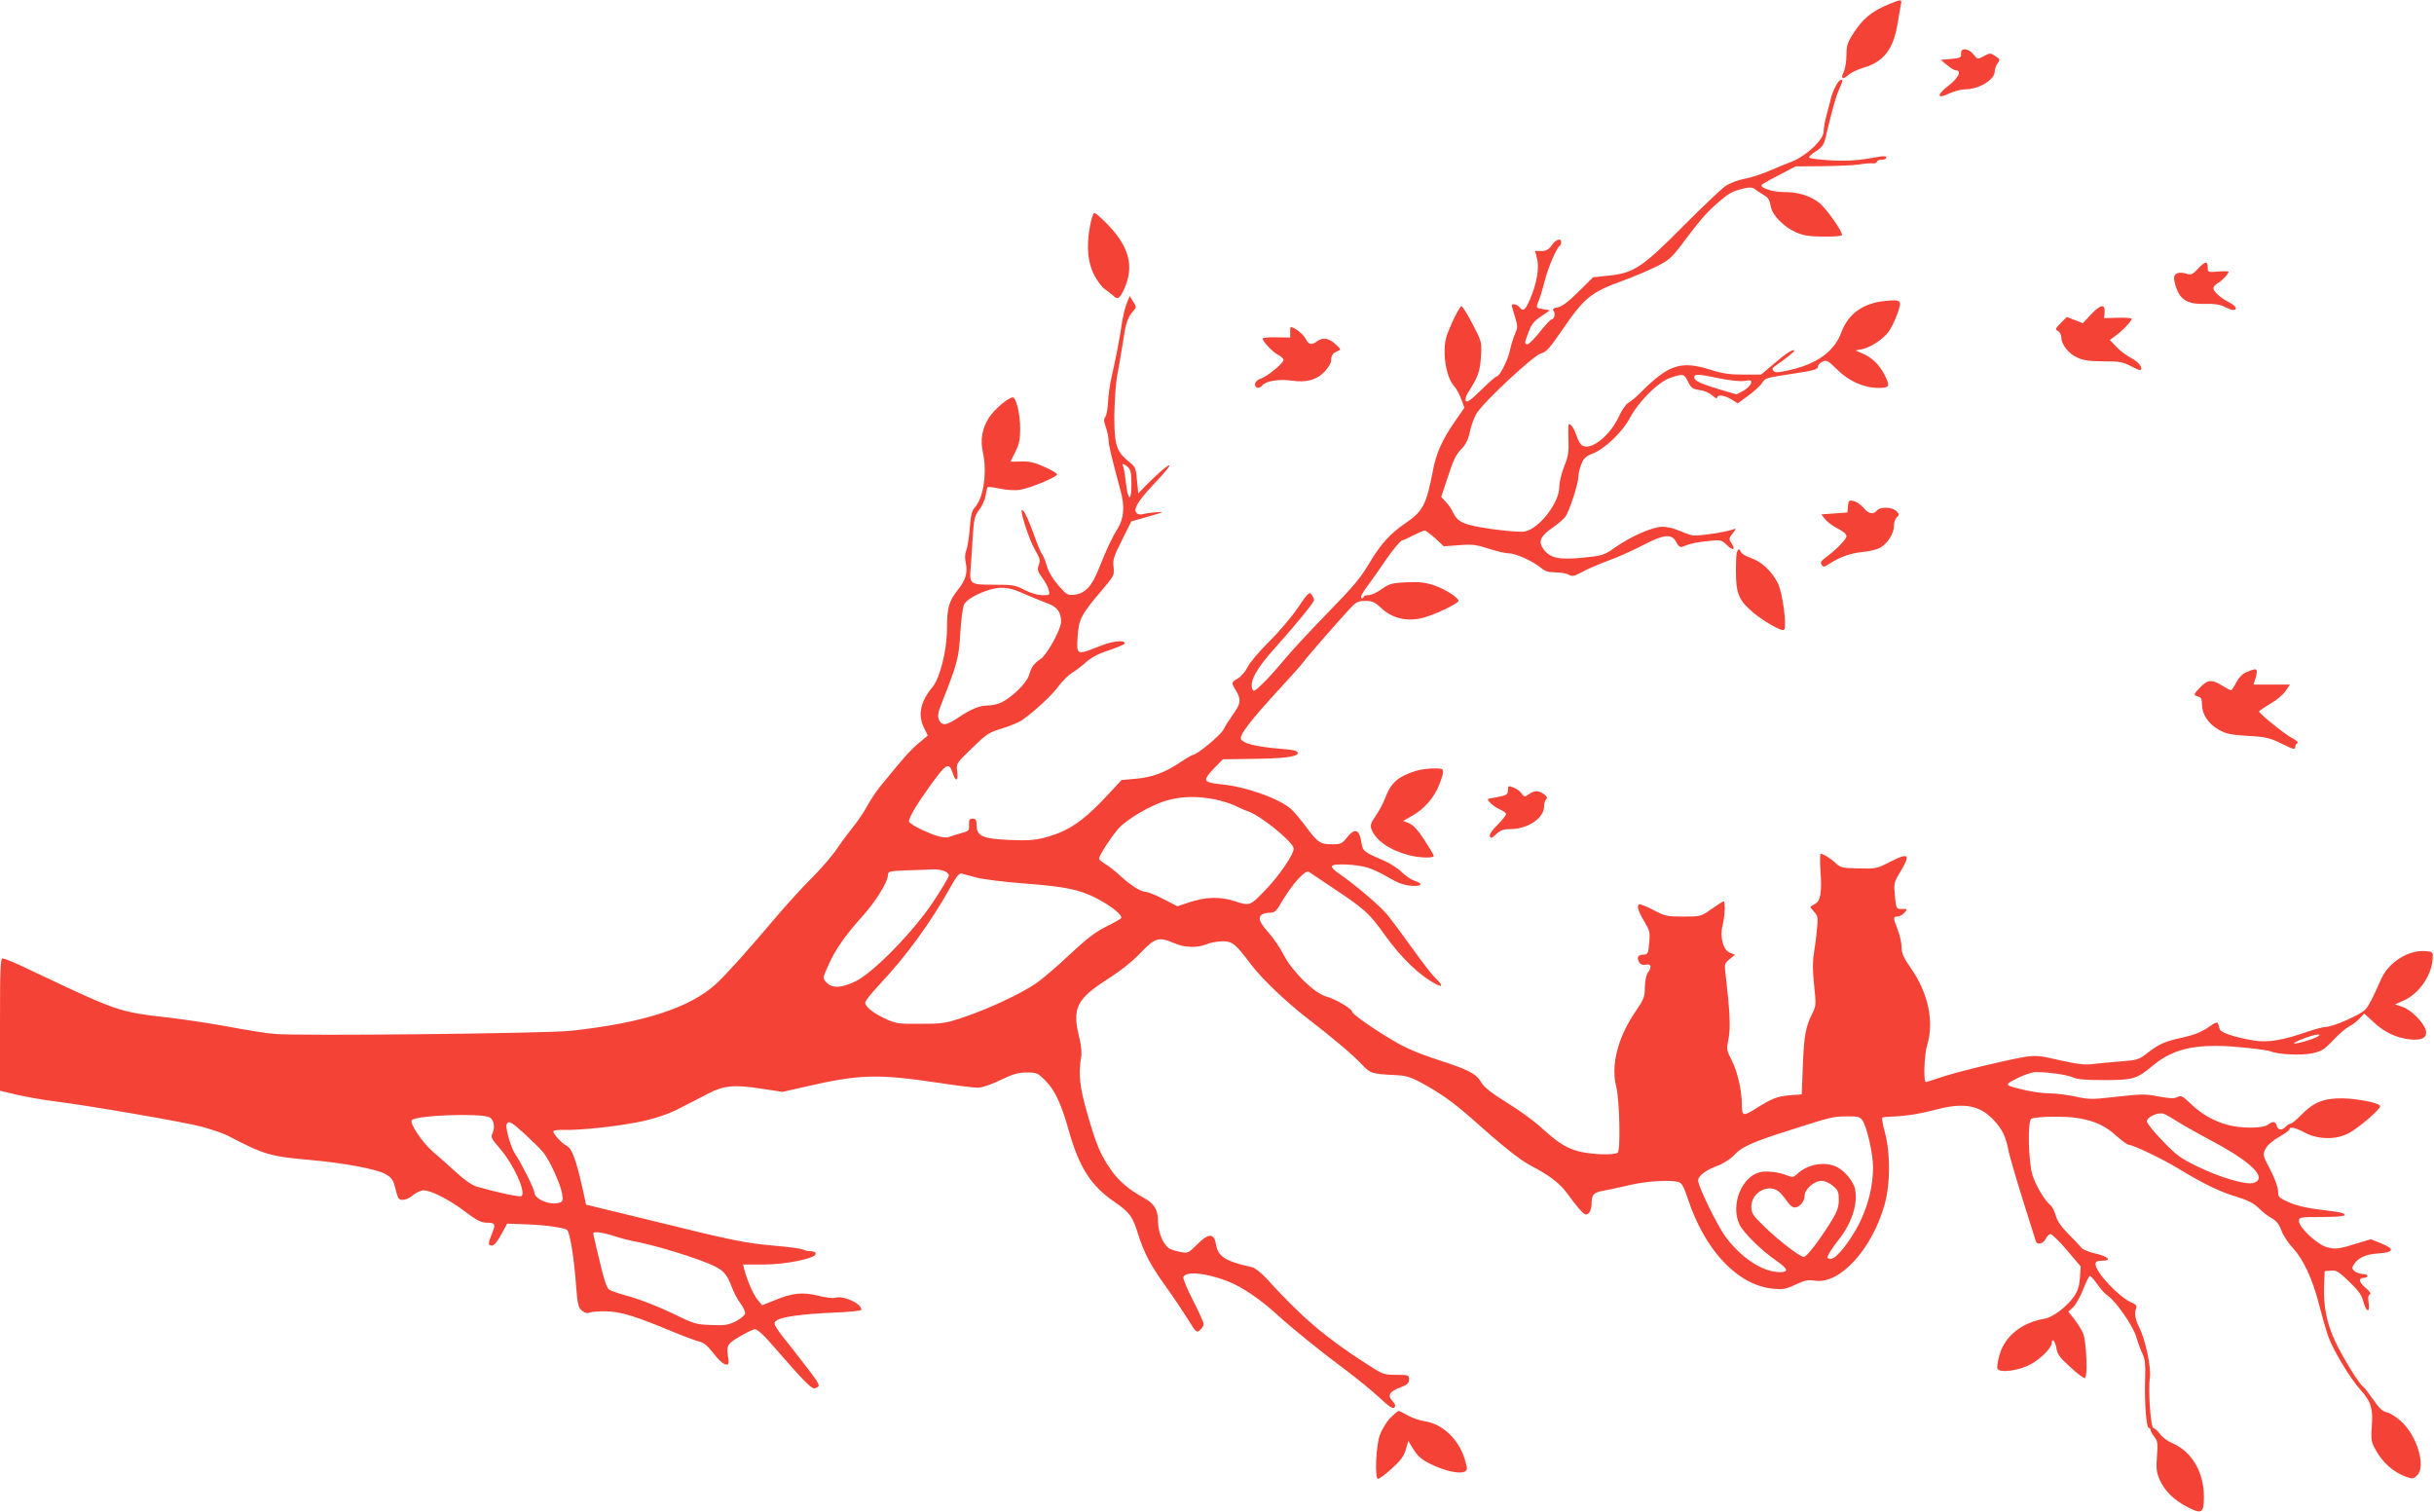 <?xml version="1.0" standalone="no"?>
<!DOCTYPE svg PUBLIC "-//W3C//DTD SVG 20010904//EN"
 "http://www.w3.org/TR/2001/REC-SVG-20010904/DTD/svg10.dtd">
<svg version="1.0" xmlns="http://www.w3.org/2000/svg"
 width="1280pt" height="795pt" viewBox="0 0 1280 795"
 preserveAspectRatio="xMidYMid meet">
<g transform="translate(0,795) scale(0.1,-0.1)"
fill="#f44336" stroke="none">
<path d="M9938 7930 c-97 -40 -142 -77 -197 -164 -26 -41 -31 -60 -31 -108 0
-33 -7 -72 -15 -88 -18 -35 -3 -41 29 -11 12 10 46 26 76 35 105 30 157 97
179 231 6 39 14 82 17 98 7 32 4 32 -58 7z"/>
<path d="M10313 7668 c2 -21 -3 -23 -53 -28 l-54 -5 33 -27 c18 -16 39 -28 47
-28 33 0 12 -42 -41 -82 -63 -49 -59 -71 7 -39 25 11 60 21 80 21 74 0 158 50
158 95 0 11 7 30 15 42 14 19 13 22 -12 38 -25 17 -28 17 -60 0 -33 -18 -33
-18 -54 8 -27 35 -70 37 -66 5z"/>
<path d="M9654 7498 c-10 -18 -21 -46 -25 -63 -4 -16 -14 -56 -23 -88 -9 -32
-16 -72 -16 -89 0 -43 -92 -129 -170 -159 -30 -11 -84 -34 -120 -49 -36 -16
-92 -34 -125 -40 -33 -6 -78 -23 -99 -37 -21 -14 -123 -110 -225 -213 -215
-217 -260 -247 -397 -260 l-76 -8 -77 -76 c-52 -52 -86 -78 -109 -82 -24 -5
-30 -10 -22 -19 11 -13 4 -45 -11 -45 -5 0 -32 -29 -61 -65 -28 -36 -58 -65
-65 -65 -17 0 -17 5 6 65 14 39 29 57 65 81 l47 32 -35 6 c-42 8 -40 5 -21 53
8 21 21 66 30 101 16 65 61 168 76 178 5 3 9 12 9 20 0 24 -28 16 -50 -16 -16
-23 -29 -30 -54 -30 l-33 0 10 -40 c13 -48 -2 -135 -38 -216 -25 -57 -35 -64
-55 -39 -12 15 -40 21 -40 8 0 -3 8 -30 17 -59 15 -50 15 -56 0 -91 -9 -21
-22 -60 -27 -88 -12 -52 -54 -135 -70 -135 -5 0 -41 -32 -81 -71 -53 -52 -74
-67 -80 -58 -5 9 -1 26 11 44 54 84 63 111 68 189 5 78 4 79 -44 172 -27 52
-53 94 -59 94 -5 0 -28 -40 -49 -87 -34 -76 -39 -97 -39 -158 1 -75 22 -147
53 -180 11 -11 26 -41 35 -65 l16 -44 -49 -71 c-67 -96 -100 -169 -117 -262
-34 -178 -53 -213 -145 -275 -79 -54 -130 -110 -188 -208 -45 -77 -87 -127
-222 -265 -91 -93 -193 -204 -227 -245 -34 -41 -83 -97 -111 -123 -41 -41 -50
-46 -56 -31 -16 41 22 109 121 219 113 126 203 237 203 249 0 7 -6 20 -13 30
-11 15 -19 8 -72 -70 -32 -48 -100 -128 -151 -178 -50 -50 -102 -110 -113
-134 -12 -24 -35 -51 -52 -60 -34 -20 -35 -22 -9 -64 28 -46 25 -69 -15 -124
-19 -27 -43 -64 -52 -82 -15 -29 -139 -132 -160 -132 -4 0 -32 -16 -62 -36
-83 -56 -148 -81 -235 -89 l-78 -7 -52 -56 c-145 -159 -224 -214 -357 -248
-50 -13 -90 -15 -184 -11 -140 7 -169 20 -169 78 -1 27 -5 34 -21 34 -16 0
-20 -6 -19 -32 2 -30 -1 -34 -40 -44 -22 -6 -51 -15 -64 -20 -15 -6 -38 -3
-70 7 -66 23 -142 62 -142 75 0 20 41 89 107 181 89 124 103 133 123 73 16
-49 31 -44 24 8 -6 42 -6 42 78 123 76 74 89 83 158 103 41 13 88 32 105 44
62 43 160 133 192 179 19 26 51 57 71 70 20 12 55 38 76 58 26 23 66 44 120
61 45 15 81 31 81 35 0 21 -66 13 -137 -16 -117 -46 -117 -46 -111 53 7 93 17
113 131 247 61 72 63 77 58 118 -5 37 1 56 44 141 l49 99 53 15 c129 37 129
37 73 33 -27 -3 -57 -7 -65 -10 -8 -3 -21 -2 -29 3 -26 17 -1 62 84 152 47 49
85 94 85 100 0 12 -60 -39 -125 -105 l-39 -41 -7 69 c-5 65 -8 71 -43 99 -65
52 -76 87 -76 239 1 73 7 169 15 213 9 44 22 125 31 179 15 102 24 126 54 161
17 19 17 21 -1 49 l-18 29 -16 -39 c-9 -21 -20 -70 -26 -109 -10 -72 -29 -169
-55 -285 -8 -36 -16 -93 -17 -126 -2 -34 -8 -68 -14 -76 -9 -11 -9 -23 2 -53
8 -22 14 -53 15 -70 0 -27 13 -79 65 -274 20 -77 15 -138 -17 -190 -29 -45
-61 -114 -100 -213 -36 -90 -70 -128 -125 -135 -38 -5 -42 -3 -87 48 -30 35
-52 72 -62 106 -8 29 -19 55 -24 58 -4 3 -25 52 -45 110 -21 57 -44 110 -52
117 -12 10 -13 7 -8 -18 14 -61 47 -151 72 -193 22 -37 24 -49 16 -72 -9 -24
-7 -33 17 -66 16 -21 32 -51 35 -66 7 -26 6 -27 -33 -27 -24 0 -61 11 -93 27
-49 26 -63 28 -162 28 -128 0 -130 2 -122 95 3 36 8 110 11 165 6 88 10 103
34 135 15 19 30 52 33 74 4 21 8 41 11 44 3 3 33 -1 66 -8 34 -7 78 -10 102
-6 54 8 198 68 197 81 0 6 -30 24 -67 40 -51 23 -80 30 -123 28 l-55 -1 25 51
c21 41 26 67 26 122 0 77 -21 165 -39 165 -23 0 -95 -61 -125 -106 -36 -56
-47 -115 -32 -184 23 -105 3 -238 -42 -288 -17 -18 -22 -41 -27 -110 -4 -48
-12 -100 -18 -115 -8 -19 -9 -41 -3 -68 11 -51 -1 -90 -44 -144 -45 -56 -55
-94 -55 -202 0 -112 -37 -259 -76 -306 -64 -76 -79 -148 -44 -216 l19 -39 -50
-42 c-44 -37 -77 -75 -202 -228 -21 -26 -51 -72 -68 -103 -16 -30 -48 -77 -70
-104 -22 -27 -61 -79 -86 -116 -25 -38 -83 -105 -129 -151 -47 -46 -128 -135
-182 -198 -158 -187 -270 -312 -325 -363 -138 -127 -385 -207 -767 -248 -134
-14 -1447 -28 -1560 -16 -47 4 -154 22 -239 38 -85 16 -236 39 -335 50 -211
23 -261 39 -506 153 -91 43 -203 95 -248 117 -46 21 -90 39 -98 39 -12 0 -14
-56 -14 -348 l0 -348 93 -22 c50 -11 132 -26 182 -32 180 -22 692 -110 785
-135 52 -14 113 -35 135 -46 196 -102 223 -110 435 -129 180 -16 348 -48 395
-73 33 -19 42 -30 52 -69 6 -26 14 -52 18 -58 11 -18 46 -11 77 15 16 14 42
25 56 25 40 0 137 -50 221 -114 60 -45 82 -56 113 -56 43 0 46 -8 23 -63 -19
-47 -19 -57 3 -57 10 0 29 22 48 58 l31 57 89 -3 c113 -4 214 -18 227 -31 14
-14 36 -147 46 -286 8 -106 12 -121 32 -138 14 -11 28 -15 38 -10 9 4 48 8 86
7 77 -1 153 -24 345 -104 63 -26 130 -51 147 -55 24 -5 44 -22 76 -63 47 -62
85 -78 78 -32 -12 75 -10 80 58 121 36 21 72 39 82 39 10 0 42 -28 71 -61 204
-234 229 -259 249 -248 19 10 19 11 2 40 -10 16 -60 82 -111 147 -116 145
-120 152 -98 168 27 19 135 34 297 41 82 3 149 10 149 15 0 34 -96 77 -140 63
-11 -3 -49 1 -86 11 -82 20 -137 15 -228 -23 l-68 -27 -24 29 c-23 28 -56 104
-70 160 l-6 25 106 0 c118 0 276 32 276 57 0 7 -11 13 -26 13 -14 0 -33 4 -42
9 -10 5 -76 14 -149 20 -155 14 -213 25 -654 134 l-337 82 -16 75 c-38 168
-58 220 -87 235 -27 15 -69 60 -69 76 0 5 24 8 53 7 89 -3 307 21 422 47 73
17 136 39 190 67 44 22 110 57 147 76 85 44 139 49 281 27 l112 -17 115 26
c290 67 382 70 710 21 91 -14 182 -25 202 -25 22 0 69 16 119 40 66 32 94 40
139 40 53 0 58 -3 97 -42 51 -52 84 -122 123 -262 55 -194 116 -291 240 -376
81 -56 96 -76 125 -170 32 -101 66 -165 149 -280 34 -47 83 -120 110 -163 46
-75 49 -78 67 -61 10 9 19 23 19 31 0 8 -25 64 -56 124 -31 60 -54 116 -51
123 13 32 113 23 229 -20 76 -29 173 -94 268 -181 77 -70 225 -190 365 -294
55 -41 130 -103 168 -138 51 -48 71 -61 79 -53 9 9 6 17 -9 34 -28 30 -17 50
42 72 36 14 45 22 45 42 0 23 -3 24 -68 24 -66 0 -70 2 -161 61 -214 138 -339
245 -522 447 -27 29 -59 54 -75 58 -143 32 -179 56 -190 123 -9 58 -41 56
-100 -5 -42 -42 -48 -45 -80 -39 -20 3 -47 11 -60 17 -33 15 -64 84 -64 142 0
63 -19 96 -72 125 -81 45 -135 90 -176 150 -54 77 -76 128 -123 291 -40 137
-49 210 -34 297 5 27 1 64 -9 106 -39 155 -15 203 149 308 70 45 134 96 175
140 75 78 94 84 175 49 55 -24 122 -26 172 -5 19 8 57 15 82 15 52 0 68 -13
150 -122 55 -73 182 -195 296 -283 133 -102 245 -197 288 -244 44 -46 50 -48
162 -54 70 -3 89 -9 149 -41 102 -55 170 -104 270 -192 162 -145 251 -215 306
-244 97 -50 154 -94 190 -144 19 -27 49 -65 66 -85 28 -30 34 -33 48 -22 9 8
16 29 16 50 0 50 10 60 66 70 27 5 90 18 139 30 87 20 207 27 252 15 17 -5 28
-24 49 -88 90 -273 263 -455 447 -473 55 -5 70 -2 121 22 47 22 65 26 103 20
129 -19 299 167 364 401 30 107 31 266 2 377 -12 42 -18 79 -14 80 3 2 26 4
51 5 83 4 144 14 240 39 140 36 223 20 296 -59 42 -45 61 -83 74 -148 5 -30
40 -149 76 -265 36 -115 68 -216 70 -222 6 -22 40 -14 52 12 6 14 18 25 26 25
7 0 46 -38 86 -85 l72 -85 -4 -59 c-3 -44 -11 -70 -32 -100 -38 -54 -111 -109
-155 -116 -118 -20 -208 -91 -236 -190 -9 -31 -14 -63 -11 -72 10 -25 112 -12
176 23 52 28 110 87 110 111 0 30 18 10 24 -26 5 -32 18 -51 73 -100 36 -34
71 -60 77 -58 16 6 8 192 -9 235 -8 18 -29 52 -46 74 l-32 40 25 23 c14 13 38
56 53 94 15 39 31 71 35 71 5 0 23 -20 39 -43 16 -24 41 -51 54 -60 44 -29
134 -159 152 -219 9 -32 24 -72 33 -90 12 -25 15 -54 13 -118 -5 -132 6 -270
20 -270 5 0 9 -5 9 -11 0 -6 9 -22 20 -36 17 -21 18 -35 13 -102 -5 -64 -2
-85 14 -122 26 -59 75 -107 144 -143 78 -41 89 -34 89 53 0 129 -64 238 -165
281 -24 10 -54 32 -66 49 -13 17 -28 31 -34 31 -15 0 -29 196 -19 267 7 55
-24 200 -57 265 -21 41 -26 74 -15 99 5 12 -2 20 -26 30 -63 26 -188 159 -188
201 0 14 8 18 36 18 54 0 29 24 -41 39 -31 7 -61 20 -68 28 -7 9 -38 42 -69
73 -38 38 -60 70 -67 97 -6 22 -18 47 -27 54 -32 26 -78 104 -96 161 -21 70
-26 282 -6 294 21 13 179 16 246 4 89 -15 143 -40 204 -95 28 -25 55 -45 62
-45 22 0 183 -77 261 -125 132 -80 215 -121 305 -148 64 -20 93 -35 119 -61
18 -18 48 -42 67 -52 24 -13 39 -31 51 -64 9 -25 36 -67 61 -93 55 -60 103
-163 136 -292 14 -55 36 -132 49 -171 26 -73 115 -222 173 -286 53 -59 64 -97
57 -186 -5 -63 -2 -84 12 -112 41 -80 99 -132 173 -158 29 -10 35 -9 54 10 47
47 -2 212 -88 286 -24 22 -57 42 -73 45 -22 5 -40 22 -70 66 -23 33 -46 63
-52 67 -21 12 -111 159 -150 243 -44 96 -61 182 -57 292 l3 74 33 3 c28 3 41
-5 96 -58 49 -47 66 -71 75 -106 14 -56 36 -60 27 -5 -4 27 -2 41 7 44 7 3 0
15 -20 32 -37 30 -43 55 -13 55 11 0 20 5 20 10 0 6 -10 10 -23 10 -13 0 -32
6 -43 14 -15 12 -17 19 -8 32 23 39 63 58 128 62 86 6 92 23 19 53 l-55 22
-67 -20 c-102 -32 -119 -34 -164 -22 -50 13 -147 104 -147 137 0 21 4 22 120
22 72 0 120 4 120 10 0 11 -15 15 -140 30 -60 7 -116 21 -152 37 -54 24 -58
28 -58 59 0 20 -17 66 -41 113 -40 77 -41 78 -25 110 10 19 38 43 71 62 30 17
55 35 55 40 0 16 29 10 82 -18 69 -36 162 -38 228 -3 53 27 172 130 167 144
-5 16 -116 38 -197 40 -98 1 -151 -19 -215 -84 -27 -28 -54 -50 -61 -50 -6 0
-17 -7 -24 -15 -18 -21 -41 -19 -47 5 -6 24 -21 25 -47 5 -27 -20 -147 -20
-217 1 -73 21 -134 57 -190 111 -41 39 -49 44 -68 34 -16 -9 -39 -8 -94 2 -81
15 -85 15 -249 -3 -104 -12 -124 -12 -192 3 -42 9 -102 17 -134 17 -31 0 -88
7 -127 16 -119 28 -118 27 -48 63 34 17 77 32 95 33 56 2 172 -14 200 -28 19
-10 68 -14 163 -14 151 0 173 6 255 75 90 75 184 105 335 105 82 0 261 -19
290 -30 38 -16 160 -21 215 -9 47 10 63 19 110 69 30 32 69 65 85 73 17 8 41
27 54 41 l24 26 49 -45 c56 -53 119 -83 191 -91 64 -7 93 10 84 48 -10 40 -78
108 -122 123 l-40 13 45 20 c81 36 147 131 153 219 2 37 1 38 -36 41 -92 8
-196 -58 -236 -149 -48 -108 -62 -134 -81 -157 -21 -26 -171 -92 -207 -92 -13
0 -54 -11 -91 -23 -137 -48 -215 -61 -289 -49 -97 16 -173 41 -179 58 -2 7 -6
21 -9 29 -4 13 -14 9 -54 -19 -34 -23 -75 -39 -128 -51 -100 -22 -127 -34
-188 -81 -48 -37 -54 -39 -145 -46 -52 -4 -118 -10 -147 -14 -39 -5 -81 0
-174 21 -140 32 -123 33 -389 -28 -85 -20 -188 -47 -229 -61 -41 -14 -78 -26
-83 -26 -14 0 -9 144 7 196 37 122 5 272 -85 401 -40 57 -50 80 -50 112 0 22
-9 63 -20 91 -25 63 -25 70 -2 70 11 0 27 9 37 20 18 20 17 20 -12 20 -31 0
-31 0 -38 68 -6 64 -5 71 23 118 63 103 53 114 -52 60 -63 -33 -71 -35 -160
-33 -87 2 -97 4 -123 28 -27 26 -65 49 -79 49 -3 0 -4 -44 0 -97 7 -109 0
-151 -30 -167 -10 -6 -21 -12 -23 -14 -3 -1 6 -13 18 -26 21 -22 22 -30 16
-93 -3 -37 -11 -94 -16 -127 -7 -40 -7 -92 1 -166 11 -100 10 -111 -8 -147
-36 -70 -45 -117 -51 -273 l-6 -155 -65 -5 c-65 -6 -91 -16 -177 -70 -66 -42
-73 -40 -73 23 0 74 -24 176 -55 235 -25 48 -26 54 -15 110 12 56 7 149 -17
352 -5 39 -2 46 23 66 l28 23 -25 10 c-37 13 -56 84 -40 145 12 48 15 126 5
126 -3 0 -31 -18 -63 -40 -56 -40 -58 -40 -149 -40 -86 0 -96 2 -158 35 -36
19 -70 32 -75 29 -13 -8 -3 -39 31 -95 25 -42 28 -53 23 -108 -5 -55 -8 -61
-29 -61 -29 0 -38 -14 -25 -38 7 -14 18 -18 36 -15 29 6 33 -12 10 -43 -8 -11
-14 -42 -15 -75 0 -51 -5 -64 -47 -125 -96 -140 -133 -285 -103 -401 17 -68
23 -335 7 -345 -25 -16 -163 -8 -222 12 -63 22 -96 44 -191 130 -34 30 -111
86 -172 123 -76 47 -117 79 -131 103 -28 48 -66 68 -228 120 -99 32 -170 62
-235 101 -109 64 -218 141 -218 153 0 15 -88 67 -137 80 -62 18 -175 128 -222
218 -18 34 -50 83 -72 108 -54 62 -63 82 -48 100 6 8 26 14 44 14 29 0 36 6
69 63 54 91 122 165 139 152 8 -5 61 -41 118 -79 179 -119 197 -135 286 -259
83 -116 182 -210 264 -252 38 -20 37 -6 -2 31 -17 16 -69 83 -116 149 -47 66
-107 146 -132 178 -39 50 -173 164 -272 232 -16 11 -27 25 -25 30 5 16 136 10
192 -9 28 -9 78 -33 110 -53 42 -25 75 -37 112 -41 60 -5 71 10 19 27 -18 6
-48 27 -66 45 -18 19 -61 46 -95 61 -103 44 -110 50 -116 92 -11 73 -34 82
-77 28 -25 -31 -33 -35 -76 -35 -64 0 -76 8 -135 87 -28 38 -63 80 -79 95 -58
56 -239 121 -374 134 -47 4 -73 12 -76 21 -4 9 13 34 41 62 l47 48 142 2 c180
2 252 11 252 31 0 12 -22 17 -100 23 -120 11 -184 26 -198 49 -13 19 47 97
206 270 55 59 109 120 121 136 22 31 200 234 252 289 26 27 40 33 74 33 36 0
50 -6 85 -39 56 -52 130 -70 210 -52 60 13 195 77 195 91 0 17 -67 60 -126 81
-47 16 -77 20 -146 17 -79 -4 -91 -7 -132 -36 -24 -18 -56 -32 -70 -32 -14 0
-26 -5 -26 -11 0 -5 -5 -7 -10 -4 -7 4 3 25 24 53 20 26 66 92 103 146 37 54
76 101 86 104 11 3 40 16 64 29 24 12 49 23 55 23 6 0 31 -19 56 -41 l45 -42
79 6 c67 6 90 3 156 -18 42 -14 91 -25 107 -25 36 0 126 -41 167 -75 23 -19
41 -25 79 -25 27 0 58 -6 69 -12 17 -11 27 -9 68 13 26 15 87 41 135 59 49 17
131 54 183 81 115 60 156 64 179 18 12 -22 21 -29 33 -24 38 16 74 24 137 30
63 7 68 6 96 -21 33 -32 48 -27 25 9 -15 22 -15 26 6 52 18 23 19 28 5 22 -42
-16 -191 -38 -219 -32 -17 4 -49 16 -72 26 -22 10 -60 19 -83 19 -51 0 -166
-50 -251 -110 -57 -40 -64 -42 -169 -53 -126 -12 -171 -2 -206 45 -29 39 -17
69 48 113 30 21 61 48 68 59 22 33 67 173 67 206 0 16 7 47 16 69 12 31 24 42
60 56 63 24 157 114 196 188 46 87 149 189 212 210 68 23 72 22 93 -20 16 -33
24 -39 60 -44 25 -3 53 -15 68 -29 14 -13 25 -18 25 -12 0 19 39 14 76 -9 l33
-20 56 41 c30 22 62 52 71 65 18 28 14 27 177 52 93 14 117 21 117 34 0 9 11
21 24 27 22 10 29 6 78 -42 61 -61 140 -96 218 -96 57 0 61 9 31 68 -27 53
-65 90 -112 111 l-41 18 35 7 c42 8 107 50 138 90 12 16 33 57 46 93 27 76 24
79 -67 70 -114 -12 -190 -68 -226 -163 -37 -101 -124 -165 -267 -199 -61 -14
-80 -16 -90 -6 -9 10 -8 15 8 26 59 41 105 78 101 82 -8 8 -46 -17 -111 -73
l-64 -54 -93 0 c-71 0 -111 6 -171 25 -157 50 -222 29 -371 -121 -23 -23 -51
-47 -64 -53 -12 -7 -34 -39 -50 -74 -46 -99 -146 -178 -191 -150 -9 5 -22 27
-29 48 -13 39 -29 65 -41 65 -3 0 -5 -35 -3 -78 3 -67 0 -89 -22 -144 -14 -35
-26 -84 -26 -109 0 -83 -106 -220 -182 -234 -19 -4 -97 2 -173 13 -148 21
-179 35 -204 88 -7 16 -24 41 -38 55 l-24 26 31 93 c37 112 44 126 81 165 19
21 32 49 39 85 6 29 21 72 34 94 35 60 298 305 339 317 28 7 47 28 107 116
124 181 154 205 330 269 57 21 136 55 174 74 62 31 78 45 138 125 101 134 126
162 202 226 41 35 65 46 116 58 27 6 46 6 54 0 6 -6 26 -19 44 -30 33 -20 36
-23 46 -72 10 -42 70 -102 129 -128 41 -18 71 -23 144 -23 50 -1 95 2 99 7 10
10 -82 143 -121 172 -47 36 -109 55 -182 55 -64 0 -134 24 -117 40 5 4 47 28
93 51 l83 44 143 1 c79 1 165 5 192 9 26 5 58 7 71 6 12 -1 22 2 22 8 0 6 11
11 25 11 14 0 25 5 25 11 0 8 -12 9 -37 5 -111 -20 -159 -24 -257 -19 -58 3
-109 10 -112 14 -2 5 13 20 35 33 30 19 42 35 49 63 36 151 56 224 73 262 22
50 22 51 9 51 -5 0 -17 -15 -26 -32z m-611 -1538 c55 -11 110 -17 132 -13 33
5 37 4 33 -13 -2 -10 -20 -28 -40 -39 l-36 -19 -79 23 c-107 32 -143 48 -143
66 0 20 18 19 133 -5z m-3111 -467 c14 -13 18 -31 18 -92 0 -95 -19 -85 -30
17 -4 38 -11 75 -14 81 -11 17 5 13 26 -6z m-543 -667 c42 -18 97 -41 122 -50
49 -18 69 -45 69 -96 0 -39 -74 -174 -108 -196 -35 -23 -48 -41 -61 -86 -13
-40 -88 -115 -145 -142 -19 -9 -50 -16 -70 -16 -45 0 -88 -18 -157 -64 -63
-42 -85 -45 -101 -11 -9 21 -6 38 22 107 75 191 82 218 90 348 4 69 13 137 20
151 17 36 129 87 194 88 35 1 70 -8 125 -33z m996 -1079 c39 -8 88 -23 110
-34 22 -11 51 -24 64 -28 65 -20 233 -155 244 -195 6 -25 -74 -144 -151 -223
-79 -82 -81 -82 -159 -56 -77 25 -154 23 -245 -8 l-56 -19 -74 38 c-40 21 -82
38 -94 38 -25 0 -84 38 -139 90 -22 20 -55 46 -72 56 -18 10 -33 23 -33 29 0
15 54 100 96 151 43 53 176 131 262 155 81 22 154 23 247 6z m-1421 -377 c14
-5 26 -16 26 -24 0 -8 -37 -70 -82 -138 -103 -155 -308 -366 -404 -416 -72
-37 -125 -41 -154 -12 -25 25 -25 26 7 96 37 82 88 155 177 254 73 81 136 183
136 221 0 16 11 19 98 22 53 1 114 4 134 5 20 1 48 -2 62 -8z m171 -35 c33 -9
145 -23 249 -31 224 -17 295 -32 388 -81 73 -38 133 -87 124 -101 -3 -5 -38
-25 -79 -45 -55 -27 -103 -64 -191 -146 -64 -61 -144 -129 -177 -152 -83 -56
-241 -130 -374 -176 -103 -35 -118 -37 -235 -37 -117 -1 -129 1 -185 27 -66
31 -105 63 -105 85 0 8 32 49 72 91 147 157 269 325 376 515 33 59 47 76 60
72 9 -3 44 -12 77 -21z m7055 -835 c-20 -14 -120 -43 -126 -37 -6 6 96 45 121
46 17 1 17 -1 5 -9z m-744 -445 c29 -19 116 -68 195 -110 201 -108 282 -189
213 -215 -37 -14 -173 25 -299 86 -87 42 -111 60 -182 134 -46 47 -83 93 -83
103 0 22 56 48 85 41 11 -3 43 -21 71 -39z m-8873 20 c23 -10 32 -51 18 -82
-11 -23 -8 -30 37 -82 72 -82 139 -229 115 -251 -7 -7 -120 17 -237 50 -23 7
-64 35 -105 73 -37 34 -92 83 -122 108 -58 50 -128 154 -113 169 25 25 354 37
407 15z m7222 -18 c24 -38 55 -175 55 -246 0 -95 -24 -194 -68 -286 -46 -94
-124 -195 -153 -195 -10 0 -19 3 -19 6 0 11 24 50 55 89 71 87 106 191 91 269
-8 44 -59 104 -103 122 -63 27 -149 10 -201 -39 -21 -19 -25 -20 -55 -8 -39
17 -109 25 -141 17 -98 -24 -156 -173 -109 -274 21 -45 117 -139 196 -193 60
-42 65 -59 18 -59 -90 0 -201 72 -286 185 -43 58 -145 266 -145 297 0 24 41
55 101 77 32 12 69 36 87 55 40 44 94 69 280 128 234 75 241 77 314 77 60 1
69 -2 83 -22z m-7035 -71 c39 -36 82 -78 96 -95 33 -39 92 -168 100 -219 5
-35 4 -41 -14 -47 -50 -15 -132 19 -132 55 0 17 -69 155 -100 200 -22 31 -53
138 -46 156 9 24 24 16 96 -50z m6879 -272 c27 -22 31 -33 31 -73 0 -37 -8
-61 -37 -109 -61 -99 -131 -192 -147 -192 -20 0 -130 84 -208 160 -60 58 -68
70 -68 104 0 81 101 128 153 72 12 -13 30 -35 40 -50 10 -14 25 -26 34 -26 26
0 53 31 53 61 0 35 50 79 90 79 16 0 42 -11 59 -26z m-6407 -265 c34 -11 77
-22 93 -25 112 -19 356 -94 435 -134 47 -24 65 -45 88 -108 11 -29 32 -69 47
-88 14 -19 25 -42 23 -52 -2 -9 -23 -27 -48 -40 -39 -20 -57 -23 -130 -20 -81
3 -91 6 -205 62 -66 32 -163 70 -215 85 -52 14 -103 31 -113 37 -18 10 -29 46
-72 229 -8 33 -14 63 -15 68 0 13 47 7 112 -14z"/>
<path d="M5731 6755 c-19 -105 -10 -190 25 -255 16 -29 39 -60 52 -69 13 -9
33 -24 44 -34 27 -26 37 -19 64 43 47 111 21 210 -83 321 -36 38 -71 69 -77
69 -7 0 -18 -32 -25 -75z"/>
<path d="M11558 6536 c-29 -31 -34 -33 -65 -24 -44 12 -67 -4 -58 -41 21 -94
60 -122 161 -119 48 1 79 -3 101 -15 18 -9 39 -17 48 -17 25 0 12 23 -22 40
-45 23 -83 56 -83 74 0 8 10 20 23 27 21 11 56 48 57 60 0 3 -25 4 -55 1 -54
-4 -55 -4 -55 22 0 35 -13 33 -52 -8z"/>
<path d="M10995 6295 l-42 -45 -42 17 -42 16 -32 -32 c-29 -29 -30 -33 -14
-42 9 -5 17 -20 17 -32 0 -38 38 -87 83 -107 32 -15 65 -20 138 -20 83 0 102
-3 144 -25 26 -14 50 -24 52 -21 13 13 -11 43 -51 64 -24 13 -59 39 -77 59
l-34 35 30 22 c36 26 85 77 85 89 0 5 -33 7 -72 6 l-73 -2 3 32 c3 45 -23 40
-73 -14z"/>
<path d="M6785 6203 l0 -28 -72 1 c-40 1 -73 -2 -73 -6 0 -16 52 -71 81 -86
16 -8 29 -20 29 -27 -1 -17 -84 -86 -120 -98 -19 -7 -30 -18 -30 -30 0 -22 23
-25 39 -5 19 23 93 34 156 24 75 -11 130 4 172 49 18 19 33 44 33 56 0 28 10
41 35 51 19 7 18 9 -13 37 -35 32 -67 36 -96 14 -29 -22 -44 -18 -61 15 -12
24 -59 60 -77 60 -2 0 -4 -12 -3 -27z"/>
<path d="M9718 5288 l-3 -33 -68 -5 -69 -5 21 -27 c12 -14 41 -36 66 -48 28
-14 45 -28 45 -40 0 -16 -53 -71 -113 -115 -21 -15 -25 -24 -17 -35 8 -13 13
-13 37 3 58 38 114 58 177 64 36 3 79 14 96 24 39 24 70 75 70 115 0 17 7 37
15 44 14 12 14 15 -1 31 -21 23 -86 26 -104 4 -19 -23 -42 -18 -70 14 -14 17
-37 33 -52 36 -24 6 -27 4 -30 -27z"/>
<path d="M9130 5008 c-5 -164 5 -202 72 -264 54 -51 168 -118 180 -106 16 16
-7 192 -32 244 -32 64 -87 115 -141 133 -26 9 -50 23 -53 31 -12 30 -25 12
-26 -38z"/>
<path d="M11813 4415 c-20 -8 -40 -29 -53 -54 -11 -23 -24 -41 -28 -41 -4 0
-25 12 -47 25 -53 33 -75 31 -113 -8 -38 -39 -39 -43 -12 -50 15 -4 20 -14 20
-42 0 -51 32 -100 87 -132 39 -22 61 -27 153 -33 97 -5 116 -10 179 -41 61
-30 71 -33 71 -18 0 10 6 19 13 22 6 2 -6 13 -28 25 -41 21 -175 130 -175 141
1 3 28 22 61 41 33 19 69 50 80 68 l21 32 -95 0 -96 0 10 32 c15 55 10 58 -48
33z"/>
<path d="M7445 3896 c-94 -30 -131 -63 -161 -144 -10 -26 -32 -67 -49 -92 -26
-37 -30 -50 -23 -70 21 -58 96 -111 193 -136 57 -16 135 -18 135 -5 0 5 -22
42 -49 83 -33 51 -58 79 -80 88 l-32 13 49 28 c64 36 117 98 142 166 30 80 29
83 -32 82 -29 0 -71 -6 -93 -13z"/>
<path d="M7930 3795 c0 -25 -7 -28 -73 -40 -39 -6 -39 -6 -20 -27 10 -11 33
-27 51 -35 17 -7 32 -18 32 -24 0 -7 -20 -32 -45 -57 -29 -28 -44 -51 -40 -60
4 -12 11 -10 33 11 23 22 38 27 78 27 89 1 174 58 174 119 0 15 5 32 11 38 8
8 4 15 -12 27 -30 20 -49 20 -78 0 -22 -16 -25 -16 -40 4 -9 12 -28 26 -43 31
-26 10 -28 9 -28 -14z"/>
<path d="M7309 491 c-20 -22 -44 -62 -54 -91 -19 -59 -26 -221 -9 -227 5 -2
38 22 72 53 47 42 65 66 75 101 l13 45 29 -47 c23 -35 44 -53 90 -75 70 -35
152 -53 177 -39 16 8 16 13 2 62 -31 106 -117 189 -212 203 -26 4 -65 17 -88
30 -22 13 -44 24 -49 24 -4 0 -25 -18 -46 -39z"/>
</g>
</svg>
